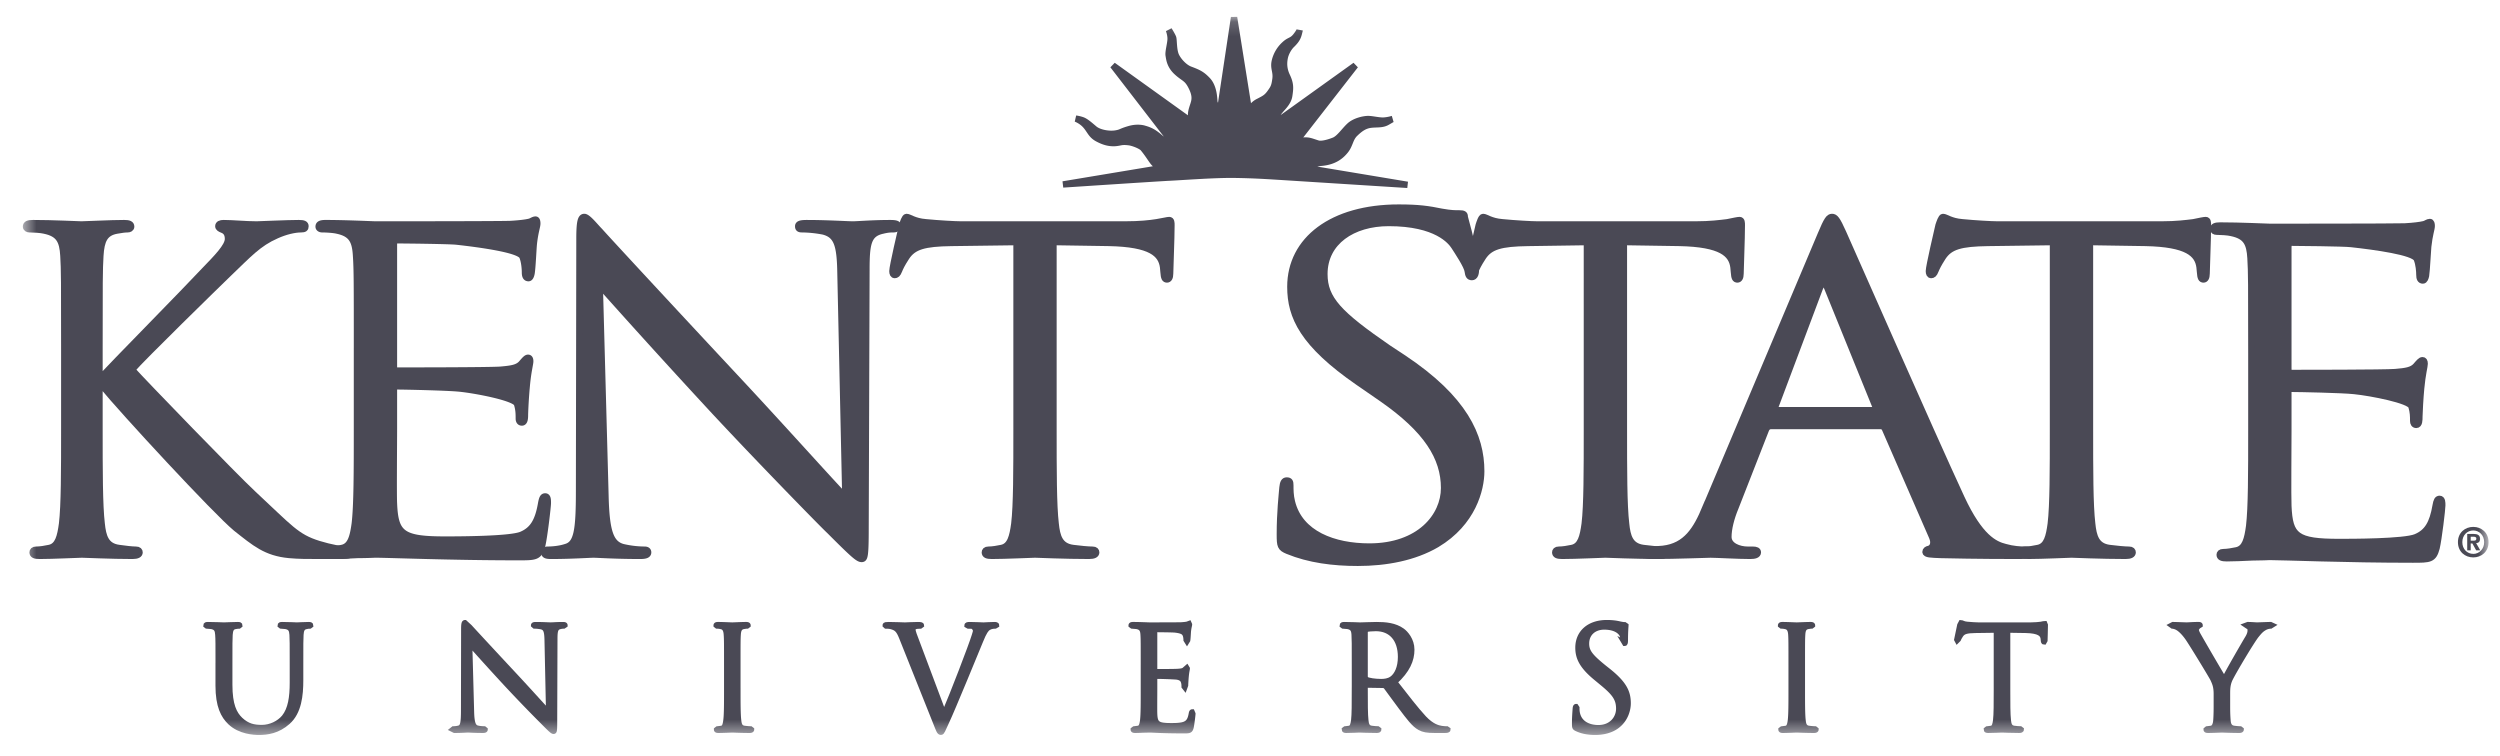 <svg width="172" height="52" viewBox="0 0 172 52" fill="none" xmlns="http://www.w3.org/2000/svg"><g clip-path="url(#a)"><mask id="b" style="mask-type:luminance" maskUnits="userSpaceOnUse" x="1" y="1" width="171" height="50"><path d="M1.57 50.566h169.643V1.16H1.57v49.406Z" fill="#fff"/></mask><g mask="url(#b)"><path fill-rule="evenodd" clip-rule="evenodd" d="M93.164 47.462c0 .927 0 1.694-.047 2.097-.041.281-.088.496-.281.534l-.29.037-.079.06c0 .058.051.076.155.076.29 0 .902-.029.911-.029.047 0 .656.029 1.19.029.107 0 .155-.029.155-.075l-.08-.06c-.085 0-.3-.02-.434-.038-.291-.038-.348-.253-.376-.534-.047-.403-.047-1.17-.047-2.097v-.234l.066-.075 1.189.019.126.056c.193.252.65.902 1.054 1.432.552.726.889 1.198 1.305 1.423.253.136.496.183 1.034.183h.688c.174 0 .234-.018.234-.075l-.088-.06c-.057 0-.193 0-.376-.029-.243-.037-.659-.145-1.183-.697-.558-.6-1.217-1.46-2.01-2.477.872-.8 1.171-1.517 1.171-2.232 0-.669-.426-1.143-.668-1.316-.512-.369-1.161-.426-1.77-.426-.3 0-1.034.03-1.142.03-.047 0-.659-.03-1.094-.03-.104 0-.155.02-.155.076l.08.06.327.028c.319.066.398.224.416.552.02.309.02.58.02 2.088v1.704Zm.777-4.025.075-.117c.098-.029.356-.057.646-.057 1.038 0 1.675.726 1.675 1.934 0 .735-.252 1.258-.59 1.492-.224.155-.492.184-.725.184-.426 0-.87-.07-1.015-.156l-.066-.116v-3.164Z" fill="#4A4955"/><path d="M93.164 47.462c0 .927 0 1.694-.047 2.097-.041.281-.088.496-.281.534l-.29.037-.079.06c0 .058.051.076.155.076.29 0 .902-.029.911-.029.047 0 .656.029 1.19.029.107 0 .155-.029.155-.075l-.08-.06c-.085 0-.3-.02-.434-.038-.291-.038-.348-.253-.376-.534-.047-.403-.047-1.17-.047-2.097v-.234l.066-.075 1.189.019.126.056c.193.252.65.902 1.054 1.432.552.726.889 1.198 1.305 1.423.253.136.496.183 1.034.183h.688c.174 0 .234-.018.234-.075l-.088-.06c-.057 0-.193 0-.376-.029-.243-.037-.659-.145-1.183-.697-.558-.6-1.217-1.46-2.01-2.477.872-.8 1.171-1.517 1.171-2.232 0-.669-.426-1.143-.668-1.316-.512-.369-1.161-.426-1.77-.426-.3 0-1.034.03-1.142.03-.047 0-.659-.03-1.094-.03-.104 0-.155.02-.155.076l.08.06.327.028c.319.066.398.224.416.552.02.309.02.58.02 2.088v1.704Zm.777-4.025.075-.117c.098-.029.356-.057.646-.057 1.038 0 1.675.726 1.675 1.934 0 .735-.252 1.258-.59 1.492-.224.155-.492.184-.725.184-.426 0-.87-.07-1.015-.156l-.066-.116v-3.164Z" stroke="#4A4955" stroke-width=".327"/><path d="M89.875 11.557s.3-.29 1.047-.36c.858-.079 1.325-.444 1.644-.845.318-.398.305-.823.659-1.164.359-.347.671-.564 1.104-.612.438-.048.772.016 1.12-.186.347-.202.359-.205.359-.205s-.252.085-.574.11c-.319.028-.811-.104-1.104-.104-.294 0-.918.132-1.278.464-.36.334-.706.867-1.066 1.013-.36.144-.858.286-1.116.208-.461-.143-.64-.247-1.041-.196-.398.053-.511.123-.511.123l4.132-5.306-5.53 3.966s.007-.247.168-.593c.157-.344.725-.707.81-1.284.073-.493.113-.798-.16-1.363-.237-.501-.212-.921-.153-1.233.067-.354.288-.72.487-.911.34-.329.419-.522.485-.767l.06-.24s-.012.101-.265.42c-.271.34-.428.252-.76.56a2.23 2.23 0 0 0-.678 1.13c-.126.52.11.723.04 1.253-.069.498-.116.599-.387.971-.234.318-.403.388-.757.575a1.34 1.34 0 0 0-.67.703l-1.037-6.488-.984 6.54s-.36-.557-.372-.743c-.019-.24-.034-1.026-.48-1.486-.371-.384-.58-.492-1.198-.725-.363-.136-.779-.565-.959-.943-.18-.383-.145-1.08-.198-1.24-.054-.16-.294-.54-.294-.54s.133.328.12.647c-.013.319-.174.877-.133 1.104.042.227.067.694.559 1.145.492.455.695.4 1 1 .306.599.252.905.145 1.236-.108.335-.227.654-.12.934.108.277.104.338.104.338l-5.526-3.966 4.09 5.303s-.526-.047-.81-.3c-.394-.344-.66-.517-1.12-.643 0 0-.432-.155-1.056.032-.628.186-.508.233-.934.3-.426.066-1.11-.04-1.444-.32-.332-.28-.606-.526-.846-.605-.24-.08-.432-.102-.432-.102s.385.136.678.468c.3.34.372.655.798.892.448.246.826.344 1.227.32.398-.03.41-.124.943-.061.287.031.846.252.987.42.376.447.606.883.785 1.05.228.214.506.306.506.306l-6.804 1.133s6.425-.426 7.265-.468c.838-.037 3.135-.217 4.531-.198 1.398.022 2.237.082 3.174.139l8.728.554-6.958-1.16Z" fill="#4A4955"/><path d="M89.875 11.557s.3-.29 1.047-.36c.858-.079 1.325-.444 1.644-.845.318-.398.305-.823.659-1.164.359-.347.671-.564 1.104-.612.438-.048.772.016 1.12-.186.347-.202.359-.205.359-.205s-.252.085-.574.11c-.319.028-.811-.104-1.104-.104-.294 0-.918.132-1.278.464-.36.334-.706.867-1.066 1.013-.36.144-.858.286-1.116.208-.461-.143-.64-.247-1.041-.196-.398.053-.511.123-.511.123l4.132-5.306-5.53 3.966s.007-.247.168-.593c.157-.344.725-.707.81-1.284.073-.493.113-.798-.16-1.363-.237-.501-.212-.921-.153-1.233.067-.354.288-.72.487-.911.34-.329.419-.522.485-.767l.06-.24s-.012.101-.265.42c-.271.34-.428.252-.76.56a2.23 2.23 0 0 0-.678 1.13c-.126.52.11.723.04 1.253-.069.498-.116.599-.387.971-.234.318-.403.388-.757.575a1.34 1.34 0 0 0-.67.703l-1.037-6.488-.984 6.54s-.36-.557-.372-.743c-.019-.24-.034-1.026-.48-1.486-.371-.384-.58-.492-1.198-.725-.363-.136-.779-.565-.959-.943-.18-.383-.145-1.08-.198-1.24-.054-.16-.294-.54-.294-.54s.133.328.12.647c-.013.319-.174.877-.133 1.104.042.227.067.694.559 1.145.492.455.695.4 1 1 .306.599.252.905.145 1.236-.108.335-.227.654-.12.934.108.277.104.338.104.338l-5.526-3.966 4.09 5.303s-.526-.047-.81-.3c-.394-.344-.66-.517-1.12-.643 0 0-.432-.155-1.056.032-.628.186-.508.233-.934.3-.426.066-1.11-.04-1.444-.32-.332-.28-.606-.526-.846-.605-.24-.08-.432-.102-.432-.102s.385.136.678.468c.3.34.372.655.798.892.448.246.826.344 1.227.32.398-.03.41-.124.943-.061.287.031.846.252.987.42.376.447.606.883.785 1.05.228.214.506.306.506.306l-6.804 1.133s6.425-.426 7.265-.468c.838-.037 3.135-.217 4.531-.198 1.398.022 2.237.082 3.174.139l8.728.554-6.958-1.16Z" stroke="#4A4955" stroke-width=".437" stroke-miterlimit="3.864"/><path d="M14.99 45.758c0-1.507 0-1.78-.023-2.088-.02-.328-.094-.486-.413-.552l-.331-.028-.077-.06c0-.057.048-.076.156-.076.435 0 1.024.029 1.11.029.088 0 .669-.029.958-.029.108 0 .156.02.156.076l-.076.06c-.07 0-.127.01-.243.028-.262.038-.338.215-.36.552-.019.309-.019.58-.019 2.088v1.357c0 1.391.31 1.99.726 2.388.475.445.912.533 1.46.533.59 0 1.17-.28 1.52-.698.446-.552.562-1.375.562-2.368v-1.212c0-1.507 0-1.78-.02-2.088-.021-.328-.096-.486-.415-.552l-.332-.028-.076-.06c0-.057.048-.076.155-.076.436 0 .968.029 1.025.029.07 0 .524-.029.814-.029.104 0 .154.02.154.076l-.079.06c-.065 0-.125 0-.238.028-.262.048-.341.215-.36.552-.019.309-.019.58-.019 2.088v1.035c0 1.047-.118 2.208-.89 2.892-.697.621-1.423.717-1.993.717-.328 0-1.306-.039-1.994-.688-.473-.454-.839-1.129-.839-2.542v-1.414Z" fill="#4A4955"/><path d="M14.99 45.758c0-1.507 0-1.78-.023-2.088-.02-.328-.094-.486-.413-.552l-.331-.028-.077-.06c0-.057.048-.076.156-.076.435 0 1.024.029 1.11.029.088 0 .669-.029.958-.029.108 0 .156.02.156.076l-.076.06c-.07 0-.127.01-.243.028-.262.038-.338.215-.36.552-.019.309-.019.58-.019 2.088v1.357c0 1.391.31 1.99.726 2.388.475.445.912.533 1.46.533.59 0 1.17-.28 1.52-.698.446-.552.562-1.375.562-2.368v-1.212c0-1.507 0-1.78-.02-2.088-.021-.328-.096-.486-.415-.552l-.332-.028-.076-.06c0-.057.048-.076.155-.076.436 0 .968.029 1.025.029.07 0 .524-.029.814-.029.104 0 .154.02.154.076l-.079.06c-.065 0-.125 0-.238.028-.262.048-.341.215-.36.552-.019.309-.019.58-.019 2.088v1.035c0 1.047-.118 2.208-.89 2.892-.697.621-1.423.717-1.993.717-.328 0-1.306-.039-1.994-.688-.473-.454-.839-1.129-.839-2.542v-1.414Z" stroke="#4A4955" stroke-width=".327" stroke-miterlimit="3.864"/><path d="M32.457 48.95c.02.795.117 1.045.376 1.124.186.047.397.056.486.056l.076.06c0 .057-.057.076-.174.076-.552 0-.937-.029-1.025-.029-.088 0-.493.03-.928.03l-.154-.077.076-.06c.078 0 .252-.01.397-.056.242-.067.29-.347.29-1.23l.01-5.543c0-.375.028-.482.107-.482l.337.309c.146.164 1.587 1.722 3.076 3.318.958 1.025 2.012 2.205 2.321 2.524l-.104-4.915c-.012-.627-.079-.84-.379-.917a2.574 2.574 0 0 0-.472-.048l-.08-.069c0-.058.08-.066.193-.066.436 0 .902.028 1.007.028.107 0 .425-.028.822-.028.108 0 .174.008.174.066l-.104.07c-.05 0-.117 0-.233.027-.32.067-.36.28-.36.861l-.019 5.669c0 .638-.02.687-.085.687-.079 0-.195-.107-.707-.622a105.284 105.284 0 0 1-2.526-2.617 200.855 200.855 0 0 1-2.524-2.78l.126 4.635Z" fill="#4A4955"/><path d="M32.457 48.95c.02.795.117 1.045.376 1.124.186.047.397.056.486.056l.076.06c0 .057-.057.076-.174.076-.552 0-.937-.029-1.025-.029-.088 0-.493.03-.928.03l-.154-.077.076-.06c.078 0 .252-.01.397-.056.242-.067.29-.347.29-1.23l.01-5.543c0-.375.028-.482.107-.482l.337.309c.146.164 1.587 1.722 3.076 3.318.958 1.025 2.012 2.205 2.321 2.524l-.104-4.915c-.012-.627-.079-.84-.379-.917a2.574 2.574 0 0 0-.472-.048l-.08-.069c0-.058.08-.066.193-.066.436 0 .902.028 1.007.028.107 0 .425-.028.822-.028.108 0 .174.008.174.066l-.104.07c-.05 0-.117 0-.233.027-.32.067-.36.28-.36.861l-.019 5.669c0 .638-.02.687-.085.687-.079 0-.195-.107-.707-.622a105.284 105.284 0 0 1-2.526-2.617 200.855 200.855 0 0 1-2.524-2.78l.126 4.635Z" stroke="#4A4955" stroke-width=".327" stroke-miterlimit="3.864"/><path d="M50.787 47.462c0 .927 0 1.694.05 2.097.029.281.086.496.375.534.136.019.351.037.436.037l.079.06c0 .047-.05.076-.154.076-.534 0-1.143-.029-1.193-.029-.047 0-.657.029-.947.029-.106 0-.154-.018-.154-.075l.076-.06.29-.038c.196-.038.243-.253.28-.534.052-.403.052-1.17.052-2.097v-1.704c0-1.507 0-1.779-.023-2.088-.019-.328-.113-.495-.328-.543a1.31 1.31 0 0 0-.3-.037l-.075-.06c0-.057.048-.076.155-.076.317 0 .927.03.974.03.05 0 .66-.03.95-.03.106 0 .154.02.154.076l-.079.06c-.066 0-.123.01-.24.028-.26.048-.34.215-.359.552-.02.309-.02.58-.02 2.088v1.704Z" fill="#4A4955"/><path d="M50.787 47.462c0 .927 0 1.694.05 2.097.029.281.086.496.375.534.136.019.351.037.436.037l.079.06c0 .047-.05.076-.154.076-.534 0-1.143-.029-1.193-.029-.047 0-.657.029-.947.029-.106 0-.154-.018-.154-.075l.076-.06.29-.038c.196-.038.243-.253.28-.534.052-.403.052-1.17.052-2.097v-1.704c0-1.507 0-1.779-.023-2.088-.019-.328-.113-.495-.328-.543a1.31 1.31 0 0 0-.3-.037l-.075-.06c0-.057.048-.076.155-.076.317 0 .927.03.974.03.05 0 .66-.03.95-.03.106 0 .154.02.154.076l-.079.06c-.066 0-.123.01-.24.028-.26.048-.34.215-.359.552-.02.309-.02.58-.02 2.088v1.704Z" stroke="#4A4955" stroke-width=".327" stroke-miterlimit="3.864"/><path d="M64.95 49.086c.561-1.295 1.858-4.67 2.069-5.368.047-.145.088-.281.088-.366l-.126-.224c-.116-.038-.262-.038-.369-.038l-.104-.06c0-.056.057-.076.211-.076.388 0 .833.03.95.03.057 0 .473-.03.753-.03.105 0 .165.02.165.067l-.117.069c-.066 0-.281 0-.464.117-.126.084-.27.249-.533.908-.108.271-.59 1.432-1.082 2.622-.59 1.412-1.025 2.457-1.249 2.93-.271.58-.31.735-.407.735-.117 0-.164-.136-.347-.6l-2.368-5.93c-.215-.54-.36-.646-.698-.744-.145-.038-.309-.038-.369-.038l-.076-.07c0-.056.095-.066.25-.066.466 0 1.016.03 1.133.03.097 0 .532-.03.898-.03.176 0 .262.02.262.067l-.094.069c-.108 0-.282.01-.37.047-.107.047-.126.126-.126.196 0 .123.117.423.262.801l1.858 4.952Z" fill="#4A4955"/><path d="M64.95 49.086c.561-1.295 1.858-4.67 2.069-5.368.047-.145.088-.281.088-.366l-.126-.224c-.116-.038-.262-.038-.369-.038l-.104-.06c0-.056.057-.076.211-.076.388 0 .833.03.95.03.057 0 .473-.03.753-.03.105 0 .165.02.165.067l-.117.069c-.066 0-.281 0-.464.117-.126.084-.27.249-.533.908-.108.271-.59 1.432-1.082 2.622-.59 1.412-1.025 2.457-1.249 2.93-.271.58-.31.735-.407.735-.117 0-.164-.136-.347-.6l-2.368-5.93c-.215-.54-.36-.646-.698-.744-.145-.038-.309-.038-.369-.038l-.076-.07c0-.056.095-.066.25-.066.466 0 1.016.03 1.133.03.097 0 .532-.03.898-.03.176 0 .262.02.262.067l-.094.069c-.108 0-.282.01-.37.047-.107.047-.126.126-.126.196 0 .123.117.423.262.801l1.858 4.952Z" stroke="#4A4955" stroke-width=".327" stroke-miterlimit="3.864"/><path d="M78.645 45.758c0-1.507 0-1.78-.019-2.088-.018-.328-.097-.486-.416-.552l-.327-.028-.08-.06c0-.057.05-.076.155-.076.435 0 1.047.029 1.094.029.066 0 1.994 0 2.214-.01.183-.01.341-.029.416-.047l.136-.05.039.088c0 .066-.047.183-.076.454-.01.098-.028.523-.051.637l-.066.107-.079-.126c0-.066-.01-.23-.057-.347-.066-.154-.163-.27-.687-.328-.164-.019-1.218-.028-1.325-.028l-.057.095v2.67l.057.095c.126 0 1.315 0 1.54-.019.23-.018.365-.038.453-.135l.145-.126.048.079c0 .057-.047.22-.076.542-.019.193-.04.55-.04.619l-.067.183-.07-.089c0-.094 0-.193-.037-.319-.038-.135-.126-.3-.502-.337a25.98 25.98 0 0 0-1.384-.047l-.067.066v.852c0 .328-.01 1.45 0 1.653.028.668.174.794 1.12.794.252 0 .679 0 .93-.106.252-.108.366-.3.436-.698.019-.104.038-.145.085-.145l.06.145c0 .08-.08.735-.126.94-.067.25-.146.25-.524.25-1.46 0-2.107-.058-2.388-.058-.018 0-.183.01-.387.01-.193.01-.417.019-.562.019-.104 0-.155-.018-.155-.075l.08-.061.289-.038c.193-.037.244-.252.281-.533.047-.403.047-1.17.047-2.097v-1.704Z" fill="#4A4955"/><path d="M78.645 45.758c0-1.507 0-1.78-.019-2.088-.018-.328-.097-.486-.416-.552l-.327-.028-.08-.06c0-.057.05-.076.155-.076.435 0 1.047.029 1.094.029.066 0 1.994 0 2.214-.01.183-.01.341-.029.416-.047l.136-.05.039.088c0 .066-.047.183-.076.454-.01.098-.028.523-.051.637l-.066.107-.079-.126c0-.066-.01-.23-.057-.347-.066-.154-.163-.27-.687-.328-.164-.019-1.218-.028-1.325-.028l-.057.095v2.67l.057.095c.126 0 1.315 0 1.54-.019.23-.018.365-.038.453-.135l.145-.126.048.079c0 .057-.047.22-.076.542-.019.193-.04.55-.04.619l-.067.183-.07-.089c0-.094 0-.193-.037-.319-.038-.135-.126-.3-.502-.337a25.98 25.98 0 0 0-1.384-.047l-.067.066v.852c0 .328-.01 1.45 0 1.653.028.668.174.794 1.12.794.252 0 .679 0 .93-.106.252-.108.366-.3.436-.698.019-.104.038-.145.085-.145l.06.145c0 .08-.08.735-.126.94-.067.25-.146.25-.524.25-1.46 0-2.107-.058-2.388-.058-.018 0-.183.01-.387.01-.193.01-.417.019-.562.019-.104 0-.155-.018-.155-.075l.08-.061.289-.038c.193-.037.244-.252.281-.533.047-.403.047-1.17.047-2.097v-1.704Z" stroke="#4A4955" stroke-width=".327" stroke-miterlimit="3.864"/><path d="M108.459 50.14c-.135-.067-.145-.104-.145-.366 0-.483.038-.87.047-1.025.011-.107.029-.155.076-.155l.07.104c0 .089 0 .224.029.36.145.716.782.987 1.431.987.927 0 1.382-.669 1.382-1.287 0-.669-.277-1.053-1.111-1.74l-.435-.36c-1.025-.84-1.259-1.442-1.259-2.098 0-1.035.774-1.742 2.004-1.742.378 0 .659.04.899.099.182.037.261.047.336.047l.099.066c0 .05-.038.37-.038 1.025 0 .158-.019.225-.069.225l-.076-.127a1.75 1.75 0 0 0-.127-.483c-.056-.107-.318-.513-1.207-.513-.669 0-1.193.416-1.193 1.123 0 .55.272.88 1.184 1.623l.271.215c1.138.9 1.41 1.498 1.41 2.27 0 .399-.155 1.134-.824 1.606-.413.291-.937.408-1.46.408-.455 0-.9-.067-1.294-.262Z" fill="#4A4955"/><path d="M108.459 50.14c-.135-.067-.145-.104-.145-.366 0-.483.038-.87.047-1.025.011-.107.029-.155.076-.155l.07.104c0 .089 0 .224.029.36.145.716.782.987 1.431.987.927 0 1.382-.669 1.382-1.287 0-.669-.277-1.053-1.111-1.74l-.435-.36c-1.025-.84-1.259-1.442-1.259-2.098 0-1.035.774-1.742 2.004-1.742.378 0 .659.04.899.099.182.037.261.047.336.047l.099.066c0 .05-.038.37-.038 1.025 0 .158-.019.225-.069.225l-.076-.127a1.75 1.75 0 0 0-.127-.483c-.056-.107-.318-.513-1.207-.513-.669 0-1.193.416-1.193 1.123 0 .55.272.88 1.184 1.623l.271.215c1.138.9 1.41 1.498 1.41 2.27 0 .399-.155 1.134-.824 1.606-.413.291-.937.408-1.46.408-.455 0-.9-.067-1.294-.262Z" stroke="#4A4955" stroke-width=".327" stroke-miterlimit="3.864"/><path d="M124.023 47.462c0 .927 0 1.694.047 2.097.029.281.088.496.378.534.136.019.347.037.436.037l.076.06c0 .047-.048.076-.155.076-.533 0-1.142-.029-1.19-.029-.046 0-.658.029-.949.029-.104 0-.155-.018-.155-.075l.08-.06.29-.038c.192-.038.242-.253.28-.534.048-.403.048-1.17.048-2.097v-1.704c0-1.507 0-1.779-.02-2.088-.018-.328-.116-.495-.327-.543a1.33 1.33 0 0 0-.3-.037l-.079-.06c0-.057.051-.076.155-.076.319 0 .931.03.977.03.048 0 .657-.03.95-.03.105 0 .155.02.155.076l-.079.06c-.066 0-.126.01-.243.028-.258.048-.338.215-.356.552-.019.309-.019.58-.019 2.088v1.704Z" fill="#4A4955"/><path d="M124.023 47.462c0 .927 0 1.694.047 2.097.029.281.088.496.378.534.136.019.347.037.436.037l.076.06c0 .047-.048.076-.155.076-.533 0-1.142-.029-1.19-.029-.046 0-.658.029-.949.029-.104 0-.155-.018-.155-.075l.08-.06.29-.038c.192-.038.242-.253.28-.534.048-.403.048-1.17.048-2.097v-1.704c0-1.507 0-1.779-.02-2.088-.018-.328-.116-.495-.327-.543a1.33 1.33 0 0 0-.3-.037l-.079-.06c0-.057.051-.076.155-.076.319 0 .931.03.977.03.048 0 .657-.03.95-.03.105 0 .155.02.155.076l-.079.06c-.066 0-.126.01-.243.028-.258.048-.338.215-.356.552-.019.309-.019.58-.019 2.088v1.704Z" stroke="#4A4955" stroke-width=".327" stroke-miterlimit="3.864"/><path d="M138.145 47.462c0 .927 0 1.694.047 2.097.031.281.088.496.378.534.136.019.347.037.436.037l.079.06c0 .047-.051.076-.158.076-.53 0-1.139-.029-1.189-.029-.048 0-.657.029-.947.029-.107 0-.154-.018-.154-.075l.076-.06.29-.038c.196-.038.242-.253.28-.534.048-.403.048-1.17.048-2.097V43.37l-1.429.02c-.602.01-.833.076-.987.309-.108.163-.136.233-.165.3l-.097.097-.047-.088.211-1.007.098-.183c.065 0 .164.099.426.118.28.028.646.047.762.047h3.628c.309 0 .534-.029.688-.047.145-.029.23-.051.271-.051l.047.116c0 .29-.028.96-.028 1.067l-.07.123c-.047 0-.065-.029-.075-.164l-.01-.104c-.041-.29-.262-.514-1.192-.534l-1.217-.019v4.092Z" fill="#4A4955"/><path d="M138.145 47.462c0 .927 0 1.694.047 2.097.031.281.088.496.378.534.136.019.347.037.436.037l.079.06c0 .047-.051.076-.158.076-.53 0-1.139-.029-1.189-.029-.048 0-.657.029-.947.029-.107 0-.154-.018-.154-.075l.076-.06.29-.038c.196-.038.242-.253.28-.534.048-.403.048-1.17.048-2.097V43.37l-1.429.02c-.602.01-.833.076-.987.309-.108.163-.136.233-.165.3l-.097.097-.047-.088.211-1.007.098-.183c.065 0 .164.099.426.118.28.028.646.047.762.047h3.628c.309 0 .534-.029.688-.047.145-.029.23-.051.271-.051l.047.116c0 .29-.028.96-.028 1.067l-.07.123c-.047 0-.065-.029-.075-.164l-.01-.104c-.041-.29-.262-.514-1.192-.534l-1.217-.019v4.092Z" stroke="#4A4955" stroke-width=".327" stroke-miterlimit="3.864"/><path d="M152.462 47.761c0-.523-.099-.735-.225-1.015-.065-.155-1.362-2.284-1.699-2.785-.244-.36-.486-.6-.66-.716a.902.902 0 0 0-.416-.155l-.098-.07.127-.066c.182 0 .911.029.959.029.066 0 .434-.03.81-.03.107 0 .126.03.126.067l-.145.089-.126.173c0 .117.05.234.126.379a213.86 213.86 0 0 0 1.782 3.056c.183-.406 1.41-2.526 1.606-2.845.122-.202.164-.365.164-.492 0-.135-.042-.243-.155-.271l-.145-.098.154-.057c.254 0 .562.029.638.029.06 0 .753-.03.94-.03l.126.058-.126.079a.902.902 0 0 0-.445.135c-.196.117-.3.23-.514.493-.318.388-1.672 2.662-1.849 3.075-.145.35-.145.65-.145.968v.833c0 .155 0 .562.032.966.02.28.104.495.394.532.135.02.35.038.436.038l.079.06c0 .048-.048.076-.155.076-.533 0-1.142-.028-1.189-.028-.051 0-.66.028-.95.028-.107 0-.154-.019-.154-.075l.075-.061.293-.038c.193-.037.278-.252.301-.532.028-.404.028-.811.028-.966v-.833Z" fill="#4A4955"/><path d="M152.462 47.761c0-.523-.099-.735-.225-1.015-.065-.155-1.362-2.284-1.699-2.785-.244-.36-.486-.6-.66-.716a.902.902 0 0 0-.416-.155l-.098-.07.127-.066c.182 0 .911.029.959.029.066 0 .434-.03.81-.03.107 0 .126.03.126.067l-.145.089-.126.173c0 .117.05.234.126.379a213.86 213.86 0 0 0 1.782 3.056c.183-.406 1.41-2.526 1.606-2.845.122-.202.164-.365.164-.492 0-.135-.042-.243-.155-.271l-.145-.098.154-.057c.254 0 .562.029.638.029.06 0 .753-.03.94-.03l.126.058-.126.079a.902.902 0 0 0-.445.135c-.196.117-.3.23-.514.493-.318.388-1.672 2.662-1.849 3.075-.145.35-.145.65-.145.968v.833c0 .155 0 .562.032.966.02.28.104.495.394.532.135.02.35.038.436.038l.079.06c0 .048-.048.076-.155.076-.533 0-1.142-.028-1.189-.028-.051 0-.66.028-.95.028-.107 0-.154-.019-.154-.075l.075-.061.293-.038c.193-.037.278-.252.301-.532.028-.404.028-.811.028-.966v-.833Z" stroke="#4A4955" stroke-width=".327" stroke-miterlimit="3.864"/><path d="M4.422 24.133c0-4.725 0-5.573-.06-6.542-.059-1.028-.303-1.515-1.302-1.725-.243-.06-.758-.092-1.028-.092-.123 0-.243-.06-.243-.18 0-.183.151-.243.486-.243 1.362 0 3.147.092 3.33.092.272 0 2.029-.092 2.937-.092.331 0 .483.06.483.243 0 .12-.12.18-.24.18-.215 0-.394.032-.757.092-.82.15-1.06.665-1.123 1.725-.06.969-.06 1.817-.06 6.542v1.816h.123c.515-.577 5.993-6.147 7.085-7.327.848-.88 1.633-1.665 1.633-2.182 0-.364-.151-.543-.39-.634-.152-.06-.275-.123-.275-.243 0-.152.15-.212.363-.212.605 0 1.545.092 2.271.092.151 0 2.15-.092 2.908-.092.334 0 .454.06.454.212 0 .151-.06.211-.303.211-.453 0-1.091.151-1.697.426-1.24.542-1.905 1.3-3.268 2.602-.756.729-6.028 5.877-6.662 6.634.786.877 7.085 7.387 8.328 8.538 2.542 2.363 2.968 2.971 4.51 3.451.818.255 1.666.394 1.877.394.212 0 .394.06.394.183 0 .151-.151.24-.665.24h-1.545c-.849 0-1.423 0-2.089-.06-1.605-.151-2.362-.817-3.665-1.845-1.363-1.123-7.781-8.057-9.236-9.842h-.151v2.965c0 2.908 0 5.3.151 6.574.092.877.275 1.542 1.183 1.666.423.06.908.119 1.18.119.183 0 .243.091.243.183 0 .151-.152.24-.486.24-1.482 0-3.24-.089-3.483-.089-.243 0-1.996.089-2.905.089-.334 0-.485-.06-.485-.24 0-.092.06-.183.242-.183.272 0 .634-.06.909-.12.606-.123.757-.788.877-1.665.151-1.274.151-3.666.151-6.574v-5.327Z" fill="#4A4955"/><path d="M4.422 24.133c0-4.725 0-5.573-.06-6.542-.059-1.028-.303-1.515-1.302-1.725-.243-.06-.758-.092-1.028-.092-.123 0-.243-.06-.243-.18 0-.183.151-.243.486-.243 1.362 0 3.147.092 3.33.092.272 0 2.029-.092 2.937-.092.331 0 .483.06.483.243 0 .12-.12.18-.24.18-.215 0-.394.032-.757.092-.82.15-1.06.665-1.123 1.725-.06.969-.06 1.817-.06 6.542v1.816h.123c.515-.577 5.993-6.147 7.085-7.327.848-.88 1.633-1.665 1.633-2.182 0-.364-.151-.543-.39-.634-.152-.06-.275-.123-.275-.243 0-.152.15-.212.363-.212.605 0 1.545.092 2.271.092.151 0 2.15-.092 2.908-.092.334 0 .454.06.454.212 0 .151-.06.211-.303.211-.453 0-1.091.151-1.697.426-1.24.542-1.905 1.3-3.268 2.602-.756.729-6.028 5.877-6.662 6.634.786.877 7.085 7.387 8.328 8.538 2.542 2.363 2.968 2.971 4.51 3.451.818.255 1.666.394 1.877.394.212 0 .394.06.394.183 0 .151-.151.24-.665.24h-1.545c-.849 0-1.423 0-2.089-.06-1.605-.151-2.362-.817-3.665-1.845-1.363-1.123-7.781-8.057-9.236-9.842h-.151v2.965c0 2.908 0 5.3.151 6.574.092.877.275 1.542 1.183 1.666.423.06.908.119 1.18.119.183 0 .243.091.243.183 0 .151-.152.24-.486.24-1.482 0-3.24-.089-3.483-.089-.243 0-1.996.089-2.905.089-.334 0-.485-.06-.485-.24 0-.092.06-.183.242-.183.272 0 .634-.06.909-.12.606-.123.757-.788.877-1.665.151-1.274.151-3.666.151-6.574v-5.327Z" stroke="#4A4955" stroke-width=".437" stroke-miterlimit="3.864"/><path d="M41.656 34.126c.06 2.482.362 3.27 1.18 3.51a6.666 6.666 0 0 0 1.513.183c.152 0 .243.06.243.183 0 .18-.183.24-.546.24-1.725 0-2.937-.088-3.21-.088-.272 0-1.543.088-2.906.088-.303 0-.486-.029-.486-.24 0-.123.092-.183.243-.183.243 0 .789-.031 1.244-.183.757-.212.908-1.088.908-3.845l.028-17.352c0-1.18.091-1.513.334-1.513.243 0 .757.668 1.06.97.454.515 4.965 5.388 9.63 10.385 2.996 3.21 6.296 6.904 7.268 7.904l-.335-15.383c-.031-1.968-.243-2.634-1.18-2.877a8.253 8.253 0 0 0-1.485-.152c-.211 0-.243-.091-.243-.21 0-.183.243-.211.606-.211 1.363 0 2.816.091 3.15.091.332 0 1.332-.091 2.574-.091.331 0 .546.028.546.21 0 .12-.123.212-.334.212-.151 0-.363 0-.726.091-1 .212-1.122.877-1.122 2.694l-.06 17.746c0 2-.06 2.151-.272 2.151-.242 0-.606-.334-2.211-1.94-.334-.302-4.693-4.753-7.904-8.203a621.42 621.42 0 0 1-7.901-8.694l.394 14.507Z" fill="#4A4955"/><path d="M41.656 34.126c.06 2.482.362 3.27 1.18 3.51a6.666 6.666 0 0 0 1.513.183c.152 0 .243.06.243.183 0 .18-.183.24-.546.24-1.725 0-2.937-.088-3.21-.088-.272 0-1.543.088-2.906.088-.303 0-.486-.029-.486-.24 0-.123.092-.183.243-.183.243 0 .789-.031 1.244-.183.757-.212.908-1.088.908-3.845l.028-17.352c0-1.18.091-1.513.334-1.513.243 0 .757.668 1.06.97.454.515 4.965 5.388 9.63 10.385 2.996 3.21 6.296 6.904 7.268 7.904l-.335-15.383c-.031-1.968-.243-2.634-1.18-2.877a8.253 8.253 0 0 0-1.485-.152c-.211 0-.243-.091-.243-.21 0-.183.243-.211.606-.211 1.363 0 2.816.091 3.15.091.332 0 1.332-.091 2.574-.091.331 0 .546.028.546.21 0 .12-.123.212-.334.212-.151 0-.363 0-.726.091-1 .212-1.122.877-1.122 2.694l-.06 17.746c0 2-.06 2.151-.272 2.151-.242 0-.606-.334-2.211-1.94-.334-.302-4.693-4.753-7.904-8.203a621.42 621.42 0 0 1-7.901-8.694l.394 14.507Z" stroke="#4A4955" stroke-width=".437" stroke-miterlimit="3.864"/><path d="M72.479 29.46c0 2.908 0 5.3.151 6.574.092.877.275 1.542 1.183 1.666.423.06 1.088.12 1.363.12.18 0 .243.09.243.182 0 .151-.151.24-.486.24-1.665 0-3.574-.089-3.725-.089-.152 0-2.06.089-2.968.089-.332 0-.483-.06-.483-.24 0-.091.06-.183.243-.183.27 0 .634-.06.908-.12.605-.123.757-.788.877-1.665.152-1.274.152-3.666.152-6.574V16.655l-4.483.06c-1.877.027-2.605.242-3.088.967-.334.515-.425.726-.514.94-.092.24-.183.303-.302.303-.092 0-.152-.092-.152-.275 0-.302.605-2.905.666-3.147.06-.184.18-.577.302-.577.212 0 .515.302 1.331.366.88.087 2.032.15 2.394.15h11.356c1.936 0 2.753-.303 2.997-.303.151 0 .151.18.151.364 0 .909-.091 2.996-.091 3.33 0 .272-.09.395-.212.395-.152 0-.211-.091-.242-.517l-.03-.331c-.122-.909-.816-1.606-3.725-1.666l-3.816-.06V29.46Z" fill="#4A4955"/><path d="M72.479 29.46c0 2.908 0 5.3.151 6.574.092.877.275 1.542 1.183 1.666.423.06 1.088.12 1.363.12.18 0 .243.09.243.182 0 .151-.151.24-.486.24-1.665 0-3.574-.089-3.725-.089-.152 0-2.06.089-2.968.089-.332 0-.483-.06-.483-.24 0-.091.06-.183.243-.183.27 0 .634-.06.908-.12.605-.123.757-.788.877-1.665.152-1.274.152-3.666.152-6.574V16.655l-4.483.06c-1.877.027-2.605.242-3.088.967-.334.515-.425.726-.514.94-.092.24-.183.303-.302.303-.092 0-.152-.092-.152-.275 0-.302.605-2.905.666-3.147.06-.183.18-.577.302-.577.212 0 .515.302 1.331.366.88.087 2.032.15 2.394.15h11.356c1.936 0 2.753-.303 2.997-.303.151 0 .151.18.151.364 0 .909-.091 2.996-.091 3.33 0 .272-.09.395-.212.395-.152 0-.211-.091-.242-.517l-.03-.331c-.122-.909-.816-1.606-3.725-1.666l-3.816-.06V29.46Z" stroke="#4A4955" stroke-width=".437" stroke-miterlimit="3.864"/><path d="M111.724 29.46c0 2.908 0 5.3.152 6.574.088.877.27 1.542 1.18 1.666.421.06 1.091.12 1.363.12.182 0 .241.09.241.182 0 .151-.15.24-.485.24-1.666 0-3.574-.089-3.725-.089-.152 0-2.056.089-2.966.089-.334 0-.485-.06-.485-.24 0-.091.06-.183.244-.183.27 0 .633-.06.908-.12.606-.123.756-.788.876-1.665.152-1.274.152-3.666.152-6.574V16.655l-4.057.06c-1.877.027-2.606.242-3.087.967-.335.515-.426.726-.518.94-.088.24-.18.303-.303.303-.088 0-.151-.092-.151-.275 0-.302.606-2.905.669-3.147.059-.184.179-.577.303-.577.211 0 .513.302 1.331.366.876.087 2.027.15 2.39.15h10.933c.969 0 1.665-.09 2.152-.15.453-.092.725-.153.844-.153.152 0 .152.18.152.364 0 .909-.088 2.996-.088 3.33 0 .272-.092.395-.212.395-.154 0-.214-.091-.243-.517l-.031-.331c-.12-.909-.817-1.606-3.725-1.666l-3.814-.06V29.46Z" fill="#4A4955"/><path d="M111.724 29.46c0 2.908 0 5.3.152 6.574.088.877.27 1.542 1.18 1.666.421.06 1.091.12 1.363.12.182 0 .241.09.241.182 0 .151-.15.24-.485.24-1.666 0-3.574-.089-3.725-.089-.152 0-2.056.089-2.966.089-.334 0-.485-.06-.485-.24 0-.091.06-.183.244-.183.27 0 .633-.06.908-.12.606-.123.756-.788.876-1.665.152-1.274.152-3.666.152-6.574V16.655l-4.057.06c-1.877.027-2.606.242-3.087.967-.335.515-.426.726-.518.94-.088.24-.18.303-.303.303-.088 0-.151-.092-.151-.275 0-.302.606-2.905.669-3.147.059-.183.179-.577.303-.577.211 0 .513.302 1.331.366.876.087 2.027.15 2.39.15h10.933c.969 0 1.665-.09 2.152-.15.453-.092.725-.153.844-.153.152 0 .152.18.152.364 0 .909-.088 2.996-.088 3.33 0 .272-.092.395-.212.395-.154 0-.214-.091-.243-.517l-.031-.331c-.12-.909-.817-1.606-3.725-1.666l-3.814-.06V29.46Z" stroke="#4A4955" stroke-width=".437" stroke-miterlimit="3.864"/><path d="M143.79 29.46c0 2.908 0 5.3.152 6.574.092.877.272 1.542 1.179 1.666.426.06 1.092.12 1.363.12.183 0 .243.09.243.182 0 .151-.151.24-.485.24-1.666 0-3.571-.089-3.722-.089-.152 0-2.06.089-2.969.089-.334 0-.485-.06-.485-.24 0-.091.059-.183.242-.183.272 0 .637-.06.909-.12.606-.123.757-.788.876-1.665.152-1.274.152-3.666.152-6.574V16.655l-4.479.06c-1.881.027-2.606.242-3.091.967-.332.515-.422.726-.515.94-.091.24-.179.303-.302.303-.092 0-.151-.092-.151-.275 0-.302.606-2.905.664-3.147.064-.184.184-.577.304-.577.214 0 .517.302 1.335.366.875.087 2.027.15 2.39.15h11.355c.969 0 1.666-.09 2.151-.15.455-.092.726-.153.849-.153.151 0 .151.18.151.364 0 .909-.091 2.996-.091 3.33 0 .272-.092.395-.211.395-.151 0-.215-.091-.243-.517l-.032-.331c-.119-.909-.816-1.606-3.725-1.666l-3.814-.06V29.46Z" fill="#4A4955"/><path d="M143.79 29.46c0 2.908 0 5.3.152 6.574.092.877.272 1.542 1.179 1.666.426.06 1.092.12 1.363.12.183 0 .243.09.243.182 0 .151-.151.24-.485.24-1.666 0-3.571-.089-3.722-.089-.152 0-2.06.089-2.969.089-.334 0-.485-.06-.485-.24 0-.091.059-.183.242-.183.272 0 .637-.06.909-.12.606-.123.757-.788.876-1.665.152-1.274.152-3.666.152-6.574V16.655l-4.479.06c-1.881.027-2.606.242-3.091.967-.332.515-.422.726-.515.94-.091.24-.179.303-.302.303-.092 0-.151-.092-.151-.275 0-.302.606-2.905.664-3.147.064-.183.184-.577.304-.577.214 0 .517.302 1.335.366.875.087 2.027.15 2.39.15h11.355c.969 0 1.666-.09 2.151-.15.455-.092.726-.153.849-.153.151 0 .151.18.151.364 0 .909-.091 2.996-.091 3.33 0 .272-.092.395-.211.395-.151 0-.215-.091-.243-.517l-.032-.331c-.119-.909-.816-1.606-3.725-1.666l-3.814-.06V29.46Z" stroke="#4A4955" stroke-width=".437" stroke-miterlimit="3.864"/><path d="M24.56 24.133c0-4.725 0-5.573-.064-6.542-.06-1.028-.303-1.515-1.3-1.726-.243-.06-.756-.091-1.031-.091-.12 0-.243-.06-.243-.18 0-.183.151-.243.486-.243 1.362 0 3.271.092 3.423.092.21 0 8.591 0 9.286-.032.577-.032 1.062-.09 1.302-.151.151-.032.275-.152.426-.152.089 0 .12.12.12.271 0 .215-.152.578-.242 1.427-.03.3-.089 1.633-.153 1.996-.028.151-.091.335-.21.335-.18 0-.243-.152-.243-.394 0-.212-.03-.73-.18-1.093-.215-.482-2.87-.844-4.504-1.027-.515-.06-3.817-.092-4.149-.092-.122 0-.182.092-.182.303v8.358c0 .212.03.304.182.304.391 0 6.47 0 7.167-.06.728-.064 1.151-.123 1.423-.426.214-.244.334-.395.454-.395.091 0 .15.064.15.243 0 .183-.15.697-.239 1.697a35.28 35.28 0 0 0-.122 1.937c0 .243 0 .577-.212.577-.151 0-.211-.123-.211-.274 0-.303 0-.606-.123-1-.12-.423-2.747-.937-3.927-1.06-.817-.088-3.817-.152-4.331-.152-.151 0-.21.092-.21.215v2.662c0 1.032-.033 4.543 0 5.18.09 2.088.544 2.483 3.513 2.483.785 0 4.472 0 5.258-.332.788-.334 1.151-.94 1.362-2.182.064-.332.123-.455.275-.455.18 0 .18.243.18.454 0 .243-.24 2.303-.392 2.94-.211.785-.454.785-1.637.785-4.57 0-8.955-.18-9.831-.18-.06 0-.578.029-1.212.029-.605.032-1.302.06-1.757.06-.334 0-.485-.06-.485-.24 0-.092.063-.183.242-.183.275 0 .638-.06.909-.12.606-.123.757-.788.88-1.665.151-1.274.151-3.666.151-6.574v-5.327Z" fill="#4A4955"/><path d="M24.56 24.133c0-4.725 0-5.573-.064-6.542-.06-1.028-.303-1.515-1.3-1.726-.243-.06-.756-.091-1.031-.091-.12 0-.243-.06-.243-.18 0-.183.151-.243.486-.243 1.362 0 3.271.092 3.423.092.21 0 8.591 0 9.286-.032.577-.032 1.062-.09 1.302-.151.151-.032.275-.152.426-.152.089 0 .12.12.12.271 0 .215-.152.578-.242 1.427-.03.3-.089 1.633-.153 1.996-.028.151-.091.335-.21.335-.18 0-.243-.152-.243-.394 0-.212-.03-.73-.18-1.093-.215-.482-2.87-.844-4.504-1.027-.515-.06-3.817-.092-4.149-.092-.122 0-.182.092-.182.303v8.358c0 .212.03.304.182.304.391 0 6.47 0 7.167-.06.728-.064 1.151-.123 1.423-.426.214-.244.334-.395.454-.395.091 0 .15.064.15.243 0 .183-.15.697-.239 1.697a35.28 35.28 0 0 0-.122 1.937c0 .243 0 .577-.212.577-.151 0-.211-.123-.211-.274 0-.303 0-.606-.123-1-.12-.423-2.747-.937-3.927-1.06-.817-.088-3.817-.152-4.331-.152-.151 0-.21.092-.21.215v2.662c0 1.032-.033 4.543 0 5.18.09 2.088.544 2.483 3.513 2.483.785 0 4.472 0 5.258-.332.788-.334 1.151-.94 1.362-2.182.064-.332.123-.455.275-.455.18 0 .18.243.18.454 0 .243-.24 2.303-.392 2.94-.211.785-.454.785-1.637.785-4.57 0-8.955-.18-9.831-.18-.06 0-.578.029-1.212.029-.605.032-1.302.06-1.757.06-.334 0-.485-.06-.485-.24 0-.092.063-.183.242-.183.275 0 .638-.06.909-.12.606-.123.757-.788.88-1.665.151-1.274.151-3.666.151-6.574v-5.327Z" stroke="#4A4955" stroke-width=".437" stroke-miterlimit="3.864"/><path d="M154.893 24.297c0-4.722 0-5.57-.059-6.54-.06-1.03-.304-1.513-1.303-1.725-.243-.062-.757-.091-1.028-.091-.123 0-.243-.06-.243-.183 0-.18.151-.243.486-.243 1.362 0 3.268.092 3.418.092.212 0 8.593 0 9.29-.028.574-.032 1.06-.092 1.303-.152.152-.031.271-.154.422-.154.092 0 .123.123.123.274 0 .211-.151.574-.242 1.423-.032.302-.092 1.633-.151 2-.032.15-.092.33-.212.33-.183 0-.243-.15-.243-.39 0-.215-.032-.73-.183-1.092-.211-.486-2.867-.848-4.504-1.028-.514-.063-3.813-.092-4.148-.092-.12 0-.18.092-.18.302v8.356c0 .215.028.304.18.304.394 0 6.472 0 7.17-.06.725-.06 1.151-.12 1.422-.423.211-.243.334-.395.455-.395.091 0 .151.06.151.244 0 .18-.151.696-.243 1.693-.06.606-.12 1.73-.12 1.94 0 .243 0 .574-.211.574-.152 0-.215-.12-.215-.271 0-.303 0-.605-.12-1-.12-.423-2.747-.94-3.927-1.06-.82-.091-3.816-.151-4.331-.151-.151 0-.211.092-.211.211v2.665c0 1.029-.032 4.543 0 5.18.089 2.088.543 2.482 3.511 2.482.788 0 4.472 0 5.261-.334.788-.331 1.151-.937 1.363-2.18.06-.335.12-.454.271-.454.183 0 .183.243.183.455 0 .242-.243 2.302-.394 2.936-.212.788-.455.788-1.635.788-4.573 0-8.954-.183-9.835-.183-.059 0-.573.032-1.21.032-.607.029-1.3.06-1.755.06-.333 0-.485-.06-.485-.243 0-.091.06-.18.243-.18.271 0 .634-.063.909-.122.605-.12.756-.786.876-1.666.151-1.271.151-3.662.151-6.57v-5.331Z" fill="#4A4955"/><path d="M154.893 24.297c0-4.722 0-5.57-.059-6.54-.06-1.03-.304-1.513-1.303-1.725-.243-.062-.757-.091-1.028-.091-.123 0-.243-.06-.243-.183 0-.18.151-.243.486-.243 1.362 0 3.268.092 3.418.092.212 0 8.593 0 9.29-.028.574-.032 1.06-.092 1.303-.152.152-.031.271-.154.422-.154.092 0 .123.123.123.274 0 .211-.151.574-.242 1.423-.032.302-.092 1.633-.151 2-.032.15-.092.33-.212.33-.183 0-.243-.15-.243-.39 0-.215-.032-.73-.183-1.092-.211-.486-2.867-.848-4.504-1.028-.514-.063-3.813-.092-4.148-.092-.12 0-.18.092-.18.302v8.356c0 .215.028.304.18.304.394 0 6.472 0 7.17-.06.725-.06 1.151-.12 1.422-.423.211-.243.334-.395.455-.395.091 0 .151.06.151.244 0 .18-.151.696-.243 1.693-.06.606-.12 1.73-.12 1.94 0 .243 0 .574-.211.574-.152 0-.215-.12-.215-.271 0-.303 0-.605-.12-1-.12-.423-2.747-.94-3.927-1.06-.82-.091-3.816-.151-4.331-.151-.151 0-.211.092-.211.211v2.665c0 1.029-.032 4.543 0 5.18.089 2.088.543 2.482 3.511 2.482.788 0 4.472 0 5.261-.334.788-.331 1.151-.937 1.363-2.18.06-.335.12-.454.271-.454.183 0 .183.243.183.455 0 .242-.243 2.302-.394 2.936-.212.788-.455.788-1.635.788-4.573 0-8.954-.183-9.835-.183-.059 0-.573.032-1.21.032-.607.029-1.3.06-1.755.06-.333 0-.485-.06-.485-.243 0-.091.06-.18.243-.18.271 0 .634-.063.909-.122.605-.12.756-.786.876-1.666.151-1.271.151-3.662.151-6.57v-5.331Z" stroke="#4A4955" stroke-width=".437" stroke-miterlimit="3.864"/><path d="M88.594 37.904c-.505-.21-.54-.334-.54-1.15 0-1.515.142-2.727.18-3.21.035-.333.108-.485.288-.485.218 0 .252.092.252.335 0 .271 0 .697.107 1.12.54 2.24 2.915 3.088 5.328 3.088 3.454 0 5.144-2.088 5.144-4.028 0-2.088-1.183-4-4.277-6.151l-1.622-1.12c-3.813-2.634-4.677-4.51-4.677-6.57 0-3.243 2.88-5.451 7.45-5.451 1.404 0 2.06.105 2.96.288.683.12.936.112 1.223.112.29 0 .363.061.363.212s.463 1.46.747 3.473c.07.48-.069.697-.249.697-.218 0-.253-.151-.29-.394-.035-.363-.725-1.392-.94-1.726-.218-.33-1.186-1.602-4.498-1.602-2.483 0-4.425 1.3-4.425 3.511 0 1.728 1.005 2.757 4.387 5.088l1.01.665c4.244 2.817 5.393 5.394 5.393 7.817 0 1.242-.577 3.544-3.06 5.028-1.545.908-3.488 1.27-5.431 1.27-1.694 0-3.346-.21-4.823-.817Z" fill="#4A4955"/><path d="M88.594 37.904c-.505-.21-.54-.334-.54-1.15 0-1.515.142-2.727.18-3.21.035-.333.108-.485.288-.485.218 0 .252.092.252.335 0 .271 0 .697.107 1.12.54 2.24 2.915 3.088 5.328 3.088 3.454 0 5.144-2.088 5.144-4.028 0-2.088-1.183-4-4.277-6.151l-1.622-1.12c-3.813-2.634-4.677-4.51-4.677-6.57 0-3.243 2.88-5.451 7.45-5.451 1.404 0 2.06.105 2.96.288.683.12.936.112 1.223.112.29 0 .363.061.363.212s.463 1.46.747 3.473c.07.48-.069.697-.249.697-.218 0-.253-.151-.29-.394-.035-.363-.725-1.392-.94-1.726-.218-.33-1.186-1.602-4.498-1.602-2.483 0-4.425 1.3-4.425 3.511 0 1.728 1.005 2.757 4.387 5.088l1.01.665c4.244 2.817 5.393 5.394 5.393 7.817 0 1.242-.577 3.544-3.06 5.028-1.545.908-3.488 1.27-5.431 1.27-1.694 0-3.346-.21-4.823-.817Z" stroke="#4A4955" stroke-width=".437" stroke-miterlimit="3.864"/><path d="M117.339 34.91c-.627 1.515-1.325 2.666-2.933 2.85-.281.028-.77.059-1.016.059-.174 0-.312.06-.312.183 0 .18.208.24.662.24 1.643 0 3.564-.088 3.949-.088.385 0 1.889.088 2.725.088.315 0 .527-.06.527-.24 0-.123-.108-.183-.35-.183h-.35c-.593 0-1.328-.27-1.328-.877 0-.546.173-1.274.489-2.031l2.098-5.36c.068-.15.176-.242.349-.242h7.514c.174 0 .242.06.315.183l3.249 7.45c.211.483 0 .757-.208.817-.142.029-.246.092-.246.212 0 .183.385.183 1.051.211 2.409.06 4.961.06 5.485.06.384 0 .699-.06.699-.24 0-.151-.138-.183-.349-.183-.35 0-.874-.031-1.398-.183-.735-.18-1.747-.665-3.005-3.359-2.133-4.602-7.622-17.108-8.145-18.26-.419-.94-.558-1.092-.77-1.092-.208 0-.35.183-.766 1.183l-7.936 18.803Zm4.895-6.69c-.103 0-.177-.06-.103-.21l3.071-8.176c.178-.455.351-.455.527 0l3.318 8.176c.035.119.035.21-.138.21h-6.675Z" fill="#4A4955"/><path d="M117.339 34.91c-.627 1.515-1.325 2.666-2.933 2.85-.281.028-.77.059-1.016.059-.174 0-.312.06-.312.183 0 .18.208.24.662.24 1.643 0 3.564-.088 3.949-.088.385 0 1.889.088 2.725.088.315 0 .527-.06.527-.24 0-.123-.108-.183-.35-.183h-.35c-.593 0-1.328-.27-1.328-.877 0-.546.173-1.274.489-2.031l2.098-5.36c.068-.15.176-.242.349-.242h7.514c.174 0 .242.06.315.183l3.249 7.45c.211.483 0 .757-.208.817-.142.029-.246.092-.246.212 0 .183.385.183 1.051.211 2.409.06 4.961.06 5.485.06.384 0 .699-.06.699-.24 0-.151-.138-.183-.349-.183-.35 0-.874-.031-1.398-.183-.735-.18-1.747-.665-3.005-3.359-2.133-4.602-7.622-17.108-8.145-18.26-.419-.94-.558-1.092-.77-1.092-.208 0-.35.183-.766 1.183l-7.936 18.803Zm4.895-6.69c-.103 0-.177-.06-.103-.21l3.071-8.176c.178-.455.351-.455.527 0l3.318 8.176c.035.119.035.21-.138.21h-6.675Z" stroke="#4A4955" stroke-width=".437" stroke-miterlimit="3.864"/><path fill-rule="evenodd" clip-rule="evenodd" d="M170.91 37.3c0 .483-.344.808-.749.808v-.003c-.416.003-.753-.322-.753-.805 0-.483.337-.805.753-.805.405 0 .749.322.749.805Zm.303 0c0-.664-.497-1.05-1.052-1.05-.559 0-1.055.386-1.055 1.05s.496 1.05 1.055 1.05c.555 0 1.052-.386 1.052-1.05Zm-1.228-.103v-.272h.17c.091 0 .217.008.217.125 0 .125-.064.147-.173.147h-.214Zm0 .192h.115l.261.475h.286l-.289-.495c.15-.011.272-.085.272-.293 0-.26-.173-.342-.464-.342h-.421v1.13h.24v-.475Z" fill="#4A4955"/></g></g><defs><clipPath id="a"><path fill="#fff" transform="translate(.892 .484)" d="M0 0h171v50.757H0z"/></clipPath></defs></svg>